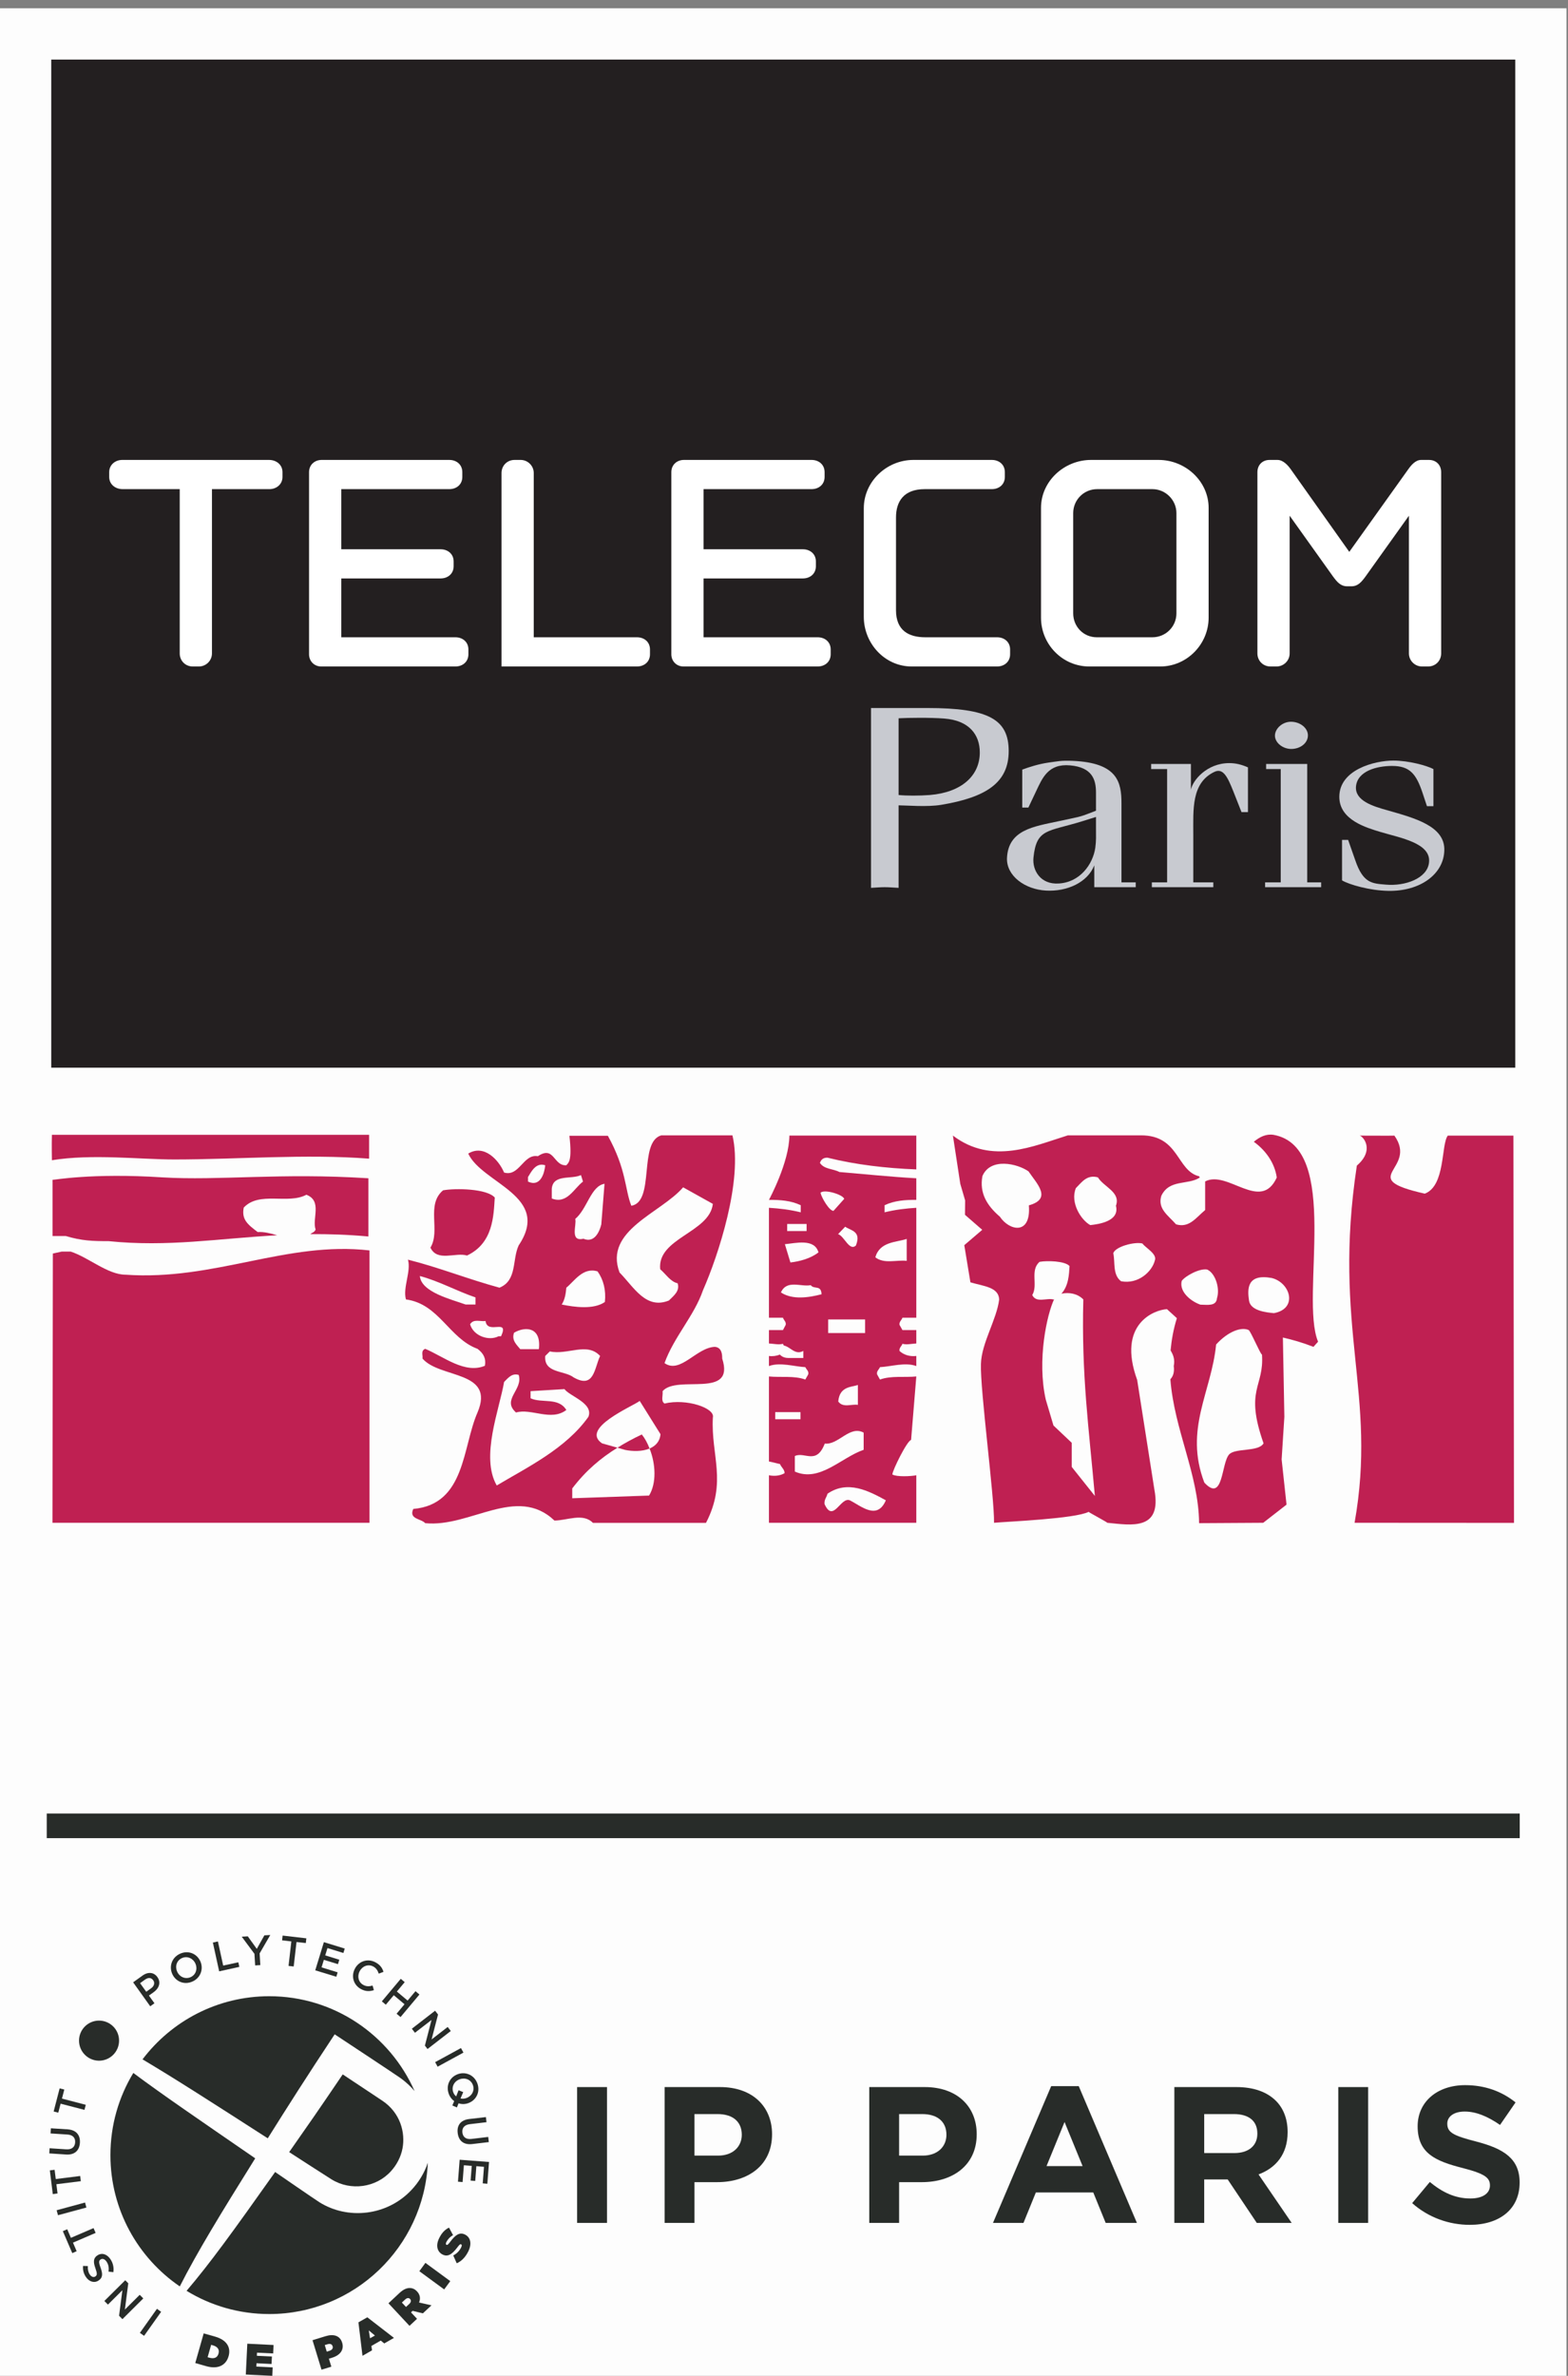<?xml version="1.0" encoding="UTF-8" standalone="no"?>
<svg
   width="175pt"
   height="265pt"
   viewBox="0 0 175 265"
   version="1.2"
   id="svg140"
   sodipodi:docname="logo-Telecom.svg"
   inkscape:version="1.1.1 (1:1.1+202109281949+c3084ef5ed)"
   xmlns:inkscape="http://www.inkscape.org/namespaces/inkscape"
   xmlns:sodipodi="http://sodipodi.sourceforge.net/DTD/sodipodi-0.dtd"
   xmlns="http://www.w3.org/2000/svg"
   xmlns:svg="http://www.w3.org/2000/svg">
  <rect x="0" y="0" width="175" height="265" fill="#808080" stroke="none"/>
  <sodipodi:namedview
     id="namedview73"
     pagecolor="#ffffff"
     bordercolor="#666666"
     borderopacity="1.0"
     inkscape:pageshadow="2"
     inkscape:pageopacity="0.0"
     inkscape:pagecheckerboard="0"
     inkscape:document-units="pt"
     showgrid="false"
     inkscape:zoom="2.3886792"
     inkscape:cx="116.80095"
     inkscape:cy="310.63191"
     inkscape:window-width="1440"
     inkscape:window-height="863"
     inkscape:window-x="1920"
     inkscape:window-y="0"
     inkscape:window-maximized="1"
     inkscape:current-layer="surface2421" />
  <defs
     id="defs5">
    <clipPath
       id="clip1">
      <path
         d="M 0 0.926 L 174.832 0.926 L 174.832 178 L 0 178 Z M 0 0.926 "
         id="path2" />
    </clipPath>
  </defs>
  <g
     id="surface2421">
    <g
       clip-path="url(#clip1)"
       clip-rule="nonzero"
       id="g9"
       transform="matrix(1,0,0,1.503,0,-0.466)">
      <path
         style="fill:#fdfdfd;fill-opacity:1;fill-rule:nonzero;stroke:none"
         d="M 0,0.926 V 177.707 H 174.832 V 0.926 H 0"
         id="path7" />
    </g>
    <path
       style=" stroke:none;fill-rule:nonzero;fill:rgb(15.791%,17.575%,16.376%);fill-opacity:1;"
       d="M 28.484 240.742 C 21.828 236.16 18.242 233.719 14.879 231.219 C 13.258 233.891 12.324 237.027 12.324 240.387 C 12.324 246.469 15.395 251.84 20.066 255.027 C 22.012 251.191 24.629 246.918 28.484 240.742 "
       id="path11" />
    <path
       style=" stroke:none;fill-rule:nonzero;fill:rgb(15.791%,17.575%,16.376%);fill-opacity:1;"
       d="M 45.914 244.277 C 43.176 247.188 38.785 247.613 35.641 245.633 C 35.035 245.25 30.707 242.266 30.707 242.266 C 25.922 249.02 23.465 252.414 20.824 255.52 C 23.512 257.164 26.668 258.109 30.051 258.109 C 39.551 258.109 47.305 250.629 47.75 241.234 C 47.367 242.367 46.734 243.414 45.914 244.277 "
       id="path13" />
    <path
       style=" stroke:none;fill-rule:nonzero;fill:rgb(15.791%,17.575%,16.376%);fill-opacity:1;"
       d="M 42.641 234.293 C 42.051 233.906 38.25 231.379 38.25 231.379 C 35.141 235.965 34.652 236.641 32.273 240.047 C 32.273 240.047 36.406 242.723 37.004 243.09 C 39.145 244.41 41.984 244.016 43.648 242.16 C 44.293 241.449 44.746 240.562 44.922 239.633 C 45.254 237.906 44.703 235.652 42.641 234.293 "
       id="path15" />
    <path
       style=" stroke:none;fill-rule:nonzero;fill:rgb(15.791%,17.575%,16.376%);fill-opacity:1;"
       d="M 29.883 238.508 C 32.129 234.926 34.16 231.734 37.352 226.91 C 37.352 226.91 44.051 231.328 44.648 231.754 C 45.352 232.254 45.863 232.758 46.27 233.242 C 43.523 227.012 37.297 222.66 30.051 222.66 C 24.273 222.66 19.145 225.426 15.906 229.703 C 19.477 231.816 23.738 234.559 29.883 238.508 "
       id="path17" />
    <path
       style=" stroke:none;fill-rule:nonzero;fill:rgb(15.791%,17.575%,16.376%);fill-opacity:1;"
       d="M 13.289 227.621 C 13.297 226.387 12.297 225.383 11.062 225.379 C 9.828 225.375 8.824 226.371 8.82 227.605 C 8.816 228.84 9.812 229.844 11.047 229.852 C 12.281 229.855 13.285 228.855 13.289 227.621 "
       id="path19" />
    <path
       style=" stroke:none;fill-rule:nonzero;fill:rgb(15.791%,17.575%,16.376%);fill-opacity:1;"
       d="M 16.867 221.773 C 17.219 221.52 17.301 221.16 17.102 220.883 L 17.094 220.875 C 16.871 220.562 16.531 220.559 16.18 220.812 L 15.633 221.203 L 16.32 222.16 Z M 14.859 221.109 L 15.91 220.355 C 16.531 219.91 17.18 219.984 17.566 220.523 L 17.57 220.531 C 17.996 221.133 17.742 221.785 17.152 222.207 L 16.621 222.586 L 17.238 223.445 L 16.766 223.781 L 14.859 221.109 "
       id="path21" />
    <path
       style=" stroke:none;fill-rule:nonzero;fill:rgb(15.791%,17.575%,16.376%);fill-opacity:1;"
       d="M 21.812 219.027 L 21.809 219.02 C 21.551 218.438 20.91 218.141 20.316 218.402 C 19.719 218.664 19.512 219.324 19.77 219.91 L 19.773 219.918 C 20.031 220.5 20.672 220.797 21.27 220.535 C 21.863 220.273 22.07 219.609 21.812 219.027 Z M 19.223 220.172 L 19.219 220.16 C 18.848 219.316 19.188 218.32 20.109 217.914 C 21.031 217.504 21.984 217.922 22.359 218.766 L 22.363 218.773 C 22.734 219.621 22.395 220.617 21.473 221.023 C 20.551 221.434 19.598 221.016 19.223 220.172 "
       id="path23" />
    <path
       style=" stroke:none;fill-rule:nonzero;fill:rgb(15.791%,17.575%,16.376%);fill-opacity:1;"
       d="M 23.758 216.672 L 24.32 216.551 L 24.91 219.242 L 26.598 218.875 L 26.711 219.387 L 24.461 219.883 L 23.758 216.672 "
       id="path25" />
    <path
       style=" stroke:none;fill-rule:nonzero;fill:rgb(15.791%,17.575%,16.376%);fill-opacity:1;"
       d="M 28.398 217.93 L 26.98 216.02 L 27.656 215.98 L 28.66 217.379 L 29.504 215.871 L 30.164 215.832 L 28.977 217.883 L 29.055 219.188 L 28.477 219.223 L 28.398 217.93 "
       id="path27" />
    <path
       style=" stroke:none;fill-rule:nonzero;fill:rgb(15.791%,17.575%,16.376%);fill-opacity:1;"
       d="M 32.516 216.547 L 31.484 216.426 L 31.543 215.895 L 34.191 216.203 L 34.129 216.73 L 33.094 216.613 L 32.777 219.344 L 32.203 219.277 L 32.516 216.547 "
       id="path29" />
    <path
       style=" stroke:none;fill-rule:nonzero;fill:rgb(15.791%,17.575%,16.376%);fill-opacity:1;"
       d="M 36.148 216.629 L 38.477 217.344 L 38.324 217.836 L 36.547 217.289 L 36.297 218.105 L 37.871 218.59 L 37.719 219.082 L 36.145 218.602 L 35.887 219.441 L 37.684 219.996 L 37.535 220.488 L 35.184 219.77 L 36.148 216.629 "
       id="path31" />
    <path
       style=" stroke:none;fill-rule:nonzero;fill:rgb(15.791%,17.575%,16.376%);fill-opacity:1;"
       d="M 39.613 219.582 L 39.617 219.57 C 40.059 218.75 41.035 218.406 41.914 218.883 C 42.445 219.168 42.668 219.527 42.801 219.941 L 42.273 220.141 C 42.156 219.801 41.988 219.523 41.656 219.344 C 41.102 219.047 40.457 219.285 40.152 219.852 L 40.148 219.859 C 39.844 220.422 39.996 221.102 40.547 221.398 C 40.902 221.594 41.207 221.57 41.582 221.473 L 41.73 221.98 C 41.258 222.129 40.82 222.148 40.281 221.859 C 39.438 221.402 39.164 220.41 39.613 219.582 "
       id="path33" />
    <path
       style=" stroke:none;fill-rule:nonzero;fill:rgb(15.791%,17.575%,16.376%);fill-opacity:1;"
       d="M 44.727 220.719 L 45.168 221.09 L 44.293 222.137 L 45.492 223.145 L 46.371 222.098 L 46.812 222.469 L 44.703 224.984 L 44.262 224.613 L 45.148 223.555 L 43.949 222.547 L 43.059 223.605 L 42.617 223.234 L 44.727 220.719 "
       id="path35" />
    <path
       style=" stroke:none;fill-rule:nonzero;fill:rgb(15.791%,17.575%,16.376%);fill-opacity:1;"
       d="M 48.559 224.277 L 48.887 224.699 L 48.168 227.48 L 49.965 226.09 L 50.312 226.539 L 47.715 228.547 L 47.422 228.168 L 48.16 225.309 L 46.312 226.734 L 45.965 226.285 L 48.559 224.277 "
       id="path37" />
    <path
       style=" stroke:none;fill-rule:nonzero;fill:rgb(15.791%,17.575%,16.376%);fill-opacity:1;"
       d="M 51.449 228.441 L 51.723 228.949 L 48.84 230.52 L 48.566 230.012 L 51.449 228.441 "
       id="path39" />
    <path
       style=" stroke:none;fill-rule:nonzero;fill:rgb(15.791%,17.575%,16.376%);fill-opacity:1;"
       d="M 50.91 233.832 L 51.18 233.145 L 51.699 233.359 L 51.398 234.062 C 51.598 234.113 51.816 234.098 52.031 234.023 L 52.043 234.02 C 52.645 233.812 52.996 233.203 52.785 232.586 C 52.574 231.969 51.93 231.707 51.328 231.914 L 51.32 231.918 C 50.715 232.125 50.367 232.734 50.578 233.352 C 50.648 233.559 50.77 233.719 50.91 233.832 Z M 50.691 234.359 C 50.414 234.16 50.199 233.879 50.074 233.516 C 49.746 232.562 50.238 231.648 51.113 231.348 L 51.121 231.344 C 51.996 231.043 52.961 231.469 53.289 232.422 C 53.617 233.375 53.121 234.289 52.246 234.59 L 52.238 234.594 C 51.887 234.715 51.516 234.715 51.176 234.605 L 50.996 235.062 L 50.484 234.848 L 50.691 234.359 "
       id="path41" />
    <path
       style=" stroke:none;fill-rule:nonzero;fill:rgb(15.791%,17.575%,16.376%);fill-opacity:1;"
       d="M 52.352 236.359 L 54.23 236.141 L 54.297 236.711 L 52.441 236.93 C 51.836 237 51.547 237.352 51.605 237.863 C 51.668 238.371 52.012 238.648 52.613 238.578 L 54.488 238.355 L 54.555 238.93 L 52.707 239.148 C 51.734 239.262 51.18 238.77 51.082 237.914 C 50.98 237.066 51.406 236.473 52.352 236.359 "
       id="path43" />
    <path
       style=" stroke:none;fill-rule:nonzero;fill:rgb(15.791%,17.575%,16.376%);fill-opacity:1;"
       d="M 54.578 241.148 L 54.391 243.578 L 53.875 243.535 L 54.016 241.688 L 53.164 241.617 L 53.039 243.262 L 52.523 243.223 L 52.652 241.582 L 51.773 241.512 L 51.629 243.387 L 51.113 243.348 L 51.301 240.898 L 54.578 241.148 "
       id="path45" />
    <path
       style=" stroke:none;fill-rule:nonzero;fill:rgb(15.791%,17.575%,16.376%);fill-opacity:1;"
       d="M 16.082 260.539 L 15.613 260.207 L 17.516 257.527 L 17.984 257.859 L 16.082 260.539 "
       id="path47" />
    <path
       style=" stroke:none;fill-rule:nonzero;fill:rgb(15.791%,17.575%,16.376%);fill-opacity:1;"
       d="M 13.664 258.68 L 13.289 258.301 L 13.66 255.453 L 12.047 257.055 L 11.648 256.652 L 13.977 254.34 L 14.316 254.68 L 13.938 257.609 L 15.594 255.965 L 15.992 256.367 L 13.664 258.68 "
       id="path49" />
    <path
       style=" stroke:none;fill-rule:nonzero;fill:rgb(15.791%,17.575%,16.376%);fill-opacity:1;"
       d="M 12.652 253.438 L 12.113 253.379 C 12.168 252.965 12.125 252.617 11.902 252.277 C 11.703 251.98 11.445 251.883 11.234 252.02 L 11.227 252.023 C 11.031 252.152 11 252.332 11.219 252.918 C 11.461 253.594 11.504 254.035 11 254.371 L 10.992 254.375 C 10.523 254.684 9.938 254.508 9.582 253.965 C 9.316 253.562 9.23 253.164 9.27 252.742 L 9.805 252.758 C 9.781 253.129 9.848 253.438 10.012 253.688 C 10.199 253.973 10.453 254.039 10.633 253.922 L 10.641 253.914 C 10.852 253.777 10.863 253.59 10.641 252.98 C 10.402 252.309 10.41 251.871 10.863 251.57 L 10.871 251.566 C 11.387 251.23 11.957 251.434 12.336 252.008 C 12.613 252.426 12.727 252.918 12.652 253.438 "
       id="path51" />
    <path
       style=" stroke:none;fill-rule:nonzero;fill:rgb(15.791%,17.575%,16.376%);fill-opacity:1;"
       d="M 8.145 250.145 L 8.555 251.102 L 8.066 251.312 L 7.012 248.863 L 7.504 248.652 L 7.914 249.609 L 10.441 248.523 L 10.672 249.059 L 8.145 250.145 "
       id="path53" />
    <path
       style=" stroke:none;fill-rule:nonzero;fill:rgb(15.791%,17.575%,16.376%);fill-opacity:1;"
       d="M 6.473 247.086 L 6.32 246.531 L 9.492 245.672 L 9.641 246.23 L 6.473 247.086 "
       id="path55" />
    <path
       style=" stroke:none;fill-rule:nonzero;fill:rgb(15.791%,17.575%,16.376%);fill-opacity:1;"
       d="M 6.293 243.629 L 6.422 244.66 L 5.891 244.73 L 5.562 242.086 L 6.094 242.02 L 6.223 243.051 L 8.949 242.711 L 9.02 243.289 L 6.293 243.629 "
       id="path57" />
    <path
       style=" stroke:none;fill-rule:nonzero;fill:rgb(15.791%,17.575%,16.376%);fill-opacity:1;"
       d="M 7.387 240.316 L 5.5 240.191 L 5.535 239.617 L 7.398 239.738 C 8.008 239.777 8.355 239.484 8.387 238.969 C 8.422 238.461 8.133 238.125 7.527 238.086 L 5.641 237.965 L 5.68 237.391 L 7.539 237.508 C 8.516 237.57 8.973 238.156 8.918 239.012 C 8.863 239.863 8.336 240.375 7.387 240.316 "
       id="path59" />
    <path
       style=" stroke:none;fill-rule:nonzero;fill:rgb(15.791%,17.575%,16.376%);fill-opacity:1;"
       d="M 6.766 234.645 L 6.504 235.648 L 5.988 235.516 L 6.656 232.938 L 7.176 233.07 L 6.914 234.078 L 9.574 234.77 L 9.426 235.336 L 6.766 234.645 "
       id="path61" />
    <path
       style=" stroke:none;fill-rule:nonzero;fill:rgb(15.791%,17.575%,16.376%);fill-opacity:1;"
       d="M 23.359 262.977 C 23.863 263.121 24.25 263.008 24.387 262.527 L 24.387 262.52 C 24.523 262.043 24.258 261.742 23.75 261.598 L 23.566 261.543 L 23.172 262.926 Z M 22.734 260.266 L 24 260.625 C 25.316 261 25.789 261.832 25.512 262.812 L 25.508 262.82 C 25.23 263.801 24.359 264.305 23.023 263.926 L 21.793 263.574 L 22.734 260.266 "
       id="path63" />
    <path
       style=" stroke:none;fill-rule:nonzero;fill:rgb(15.791%,17.575%,16.376%);fill-opacity:1;"
       d="M 27.602 261.418 L 30.531 261.562 L 30.488 262.504 L 28.684 262.418 L 28.668 262.766 L 30.348 262.848 L 30.305 263.68 L 28.629 263.598 L 28.609 263.969 L 30.434 264.059 L 30.391 265 L 27.434 264.855 L 27.602 261.418 "
       id="path65" />
    <path
       style=" stroke:none;fill-rule:nonzero;fill:rgb(15.791%,17.575%,16.376%);fill-opacity:1;"
       d="M 36.766 262.211 C 37.047 262.125 37.195 261.941 37.125 261.707 L 37.121 261.699 C 37.047 261.457 36.836 261.391 36.547 261.48 L 36.246 261.57 L 36.469 262.305 Z M 34.879 261.027 L 36.355 260.574 C 37.23 260.309 37.945 260.516 38.184 261.297 L 38.188 261.305 C 38.43 262.102 37.953 262.707 37.066 262.98 L 36.707 263.09 L 36.98 263.98 L 35.883 264.316 L 34.879 261.027 "
       id="path67" />
    <path
       style=" stroke:none;fill-rule:nonzero;fill:rgb(15.791%,17.575%,16.376%);fill-opacity:1;"
       d="M 41.844 260.504 L 41.16 259.934 L 41.297 260.812 Z M 40.004 259.035 L 40.996 258.473 L 43.969 260.77 L 42.883 261.387 L 42.496 261.07 L 41.449 261.668 L 41.523 262.156 L 40.457 262.766 L 40.004 259.035 "
       id="path69" />
    <path
       style=" stroke:none;fill-rule:nonzero;fill:rgb(15.791%,17.575%,16.376%);fill-opacity:1;"
       d="M 45.676 256.984 C 45.875 256.793 45.914 256.594 45.77 256.438 L 45.766 256.43 C 45.613 256.27 45.414 256.309 45.219 256.488 L 44.852 256.828 L 45.312 257.32 Z M 43.355 256.91 L 44.582 255.762 C 45.027 255.348 45.418 255.191 45.758 255.207 C 46.047 255.215 46.301 255.328 46.543 255.586 L 46.551 255.594 C 46.895 255.961 46.941 256.395 46.773 256.824 L 48.156 257.137 L 47.195 258.031 L 46.051 257.754 L 46.043 257.762 L 45.871 257.922 L 46.543 258.641 L 45.703 259.426 L 43.355 256.91 "
       id="path71" />
    <path
       style=" stroke:none;fill-rule:nonzero;fill:rgb(15.791%,17.575%,16.376%);fill-opacity:1;"
       d="M 46.801 253.332 L 47.48 252.402 L 50.254 254.438 L 49.574 255.363 L 46.801 253.332 "
       id="path73" />
    <path
       style=" stroke:none;fill-rule:nonzero;fill:rgb(15.791%,17.575%,16.376%);fill-opacity:1;"
       d="M 50.973 252.445 L 50.586 251.574 C 51.004 251.363 51.297 251.031 51.473 250.668 C 51.562 250.48 51.555 250.379 51.469 250.34 L 51.461 250.336 C 51.371 250.289 51.277 250.363 51.051 250.664 C 50.57 251.289 50.074 251.801 49.422 251.484 L 49.41 251.48 C 48.824 251.191 48.594 250.512 49.008 249.66 C 49.297 249.062 49.656 248.688 50.113 248.469 L 50.566 249.312 C 50.211 249.5 49.949 249.805 49.809 250.094 C 49.734 250.246 49.75 250.344 49.828 250.383 L 49.836 250.387 C 49.918 250.426 50.012 250.367 50.234 250.07 C 50.766 249.352 51.254 248.934 51.875 249.234 L 51.887 249.238 C 52.535 249.555 52.672 250.285 52.27 251.113 C 51.961 251.742 51.512 252.223 50.973 252.445 "
       id="path75" />
    <path
       style=" stroke:none;fill-rule:nonzero;fill:rgb(15.791%,17.575%,16.376%);fill-opacity:1;"
       d="M 64.41 232.793 L 67.746 232.793 L 67.746 247.945 L 64.41 247.945 L 64.41 232.793 "
       id="path77" />
    <path
       style=" stroke:none;fill-rule:nonzero;fill:rgb(15.791%,17.575%,16.376%);fill-opacity:1;"
       d="M 80.148 240.438 L 77.508 240.438 L 77.508 235.805 L 80.086 235.805 C 81.754 235.805 82.789 236.625 82.789 238.117 C 82.789 239.418 81.816 240.438 80.148 240.438 Z M 80.367 232.793 L 74.176 232.793 L 74.176 247.945 L 77.508 247.945 L 77.508 243.398 L 80.043 243.398 C 83.441 243.398 86.168 241.562 86.168 238.055 C 86.168 234.961 83.98 232.793 80.367 232.793 "
       id="path79" />
    <path
       style=" stroke:none;fill-rule:nonzero;fill:rgb(15.791%,17.575%,16.376%);fill-opacity:1;"
       d="M 102.988 240.438 L 100.348 240.438 L 100.348 235.805 L 102.926 235.805 C 104.59 235.805 105.629 236.625 105.629 238.117 C 105.629 239.418 104.656 240.438 102.988 240.438 Z M 103.207 232.793 L 97.016 232.793 L 97.016 247.945 L 100.348 247.945 L 100.348 243.398 L 102.883 243.398 C 106.281 243.398 109.008 241.562 109.008 238.055 C 109.008 234.961 106.82 232.793 103.207 232.793 "
       id="path81" />
    <path
       style=" stroke:none;fill-rule:nonzero;fill:rgb(15.791%,17.575%,16.376%);fill-opacity:1;"
       d="M 120.824 241.605 L 118.812 236.691 L 116.801 241.605 Z M 117.32 232.688 L 120.395 232.688 L 126.887 247.945 L 123.402 247.945 L 122.016 244.547 L 115.609 244.547 L 114.227 247.945 L 110.824 247.945 L 117.32 232.688 "
       id="path83" />
    <path
       style=" stroke:none;fill-rule:nonzero;fill:rgb(15.791%,17.575%,16.376%);fill-opacity:1;"
       d="M 137.777 240.152 C 139.398 240.152 140.328 239.289 140.328 238.012 L 140.328 237.969 C 140.328 236.539 139.336 235.805 137.711 235.805 L 134.398 235.805 L 134.398 240.152 Z M 131.066 232.793 L 137.992 232.793 C 139.918 232.793 141.41 233.336 142.406 234.332 C 143.25 235.176 143.707 236.367 143.707 237.793 L 143.707 237.84 C 143.707 240.285 142.387 241.82 140.461 242.535 L 144.16 247.945 L 140.266 247.945 L 137.02 243.098 L 134.398 243.098 L 134.398 247.945 L 131.066 247.945 L 131.066 232.793 "
       id="path85" />
    <path
       style=" stroke:none;fill-rule:nonzero;fill:rgb(15.791%,17.575%,16.376%);fill-opacity:1;"
       d="M 149.363 232.793 L 152.695 232.793 L 152.695 247.945 L 149.363 247.945 L 149.363 232.793 "
       id="path87" />
    <path
       style=" stroke:none;fill-rule:nonzero;fill:rgb(15.791%,17.575%,16.376%);fill-opacity:1;"
       d="M 164.797 238.879 C 162.18 238.207 161.527 237.859 161.527 236.863 C 161.527 236.129 162.199 235.523 163.477 235.523 C 164.754 235.523 166.074 236.086 167.414 237.016 L 169.148 234.504 C 167.613 233.27 165.727 232.578 163.52 232.578 C 160.426 232.578 158.219 234.418 158.219 237.168 C 158.219 240.176 160.188 241.043 163.238 241.82 C 165.77 242.469 166.289 242.926 166.289 243.77 C 166.289 244.656 165.469 245.219 164.105 245.219 C 162.371 245.219 160.945 244.504 159.578 243.379 L 157.609 245.738 C 159.43 247.359 161.746 248.16 164.039 248.16 C 167.309 248.16 169.602 246.453 169.602 243.441 C 169.602 240.805 167.871 239.68 164.797 238.879 "
       id="path89" />
    <path
       style=" stroke:none;fill-rule:nonzero;fill:rgb(15.791%,17.575%,16.376%);fill-opacity:1;"
       d="M 169.113 204.527 L 5.719 204.527 L 5.719 202.781 L 169.113 202.781 L 169.113 204.527 "
       id="path91" />
    <path
       style="fill:none;stroke-width:10;stroke-linecap:butt;stroke-linejoin:miter;stroke:rgb(15.791%,17.575%,16.376%);stroke-opacity:1;stroke-miterlimit:4;"
       d="M 1691.133 604.727 L 57.188 604.727 L 57.188 622.188 L 1691.133 622.188 Z M 1691.133 604.727 "
       transform="matrix(0.1,0,0,-0.1,0,265)"
       id="path93" />
    <path
       style=" stroke:none;fill-rule:nonzero;fill:rgb(13.73%,12.16%,12.549%);fill-opacity:1;"
       d="M 169.113 119.09 L 5.719 119.09 L 5.719 6.645 L 169.113 6.645 L 169.113 119.09 "
       id="path95" />
    <path
       style=" stroke:none;fill-rule:nonzero;fill:rgb(74.902%,12.843%,32.126%);fill-opacity:1;"
       d="M 168.973 169.863 L 168.906 126.668 L 161.582 126.668 C 160.82 127.684 161.336 132.266 159.016 133.141 C 151.164 131.379 158.32 130.488 155.625 126.668 C 155.285 126.688 152.086 126.664 151.746 126.668 C 152.113 126.719 153.48 128.254 151.434 130.012 C 148.684 148.117 153.738 155.496 151.18 169.852 L 168.973 169.863 "
       id="path97" />
    <path
       style=" stroke:none;fill-rule:nonzero;fill:rgb(74.902%,12.843%,32.126%);fill-opacity:1;"
       d="M 52.121 140.043 C 55.062 138.66 55.086 135.59 55.219 133.574 C 54.332 132.574 50.844 132.516 49.449 132.77 C 47.516 134.387 49.195 137.277 48.039 139.16 C 48.801 140.785 50.844 139.648 52.121 140.043 "
       id="path99" />
    <path
       style=" stroke:none;fill-rule:nonzero;fill:rgb(74.902%,12.843%,32.126%);fill-opacity:1;"
       d="M 68.914 161.477 L 69.785 161.727 C 70.582 161.887 71.66 161.922 72.496 161.57 C 72.277 160.992 71.984 160.441 71.629 160 C 70.676 160.453 69.766 160.938 68.914 161.477 "
       id="path101" />
    <path
       style=" stroke:none;fill-rule:nonzero;fill:rgb(74.902%,12.843%,32.126%);fill-opacity:1;"
       d="M 69.145 141.934 C 67.371 137.227 73.777 135.309 76.242 132.434 L 79.559 134.281 C 79.199 137.496 73.324 138.09 73.684 141.574 C 74.297 142.094 74.832 142.969 75.629 143.137 C 75.906 144.004 75.184 144.531 74.656 145.059 C 72.082 146.098 70.754 143.574 69.145 141.934 Z M 72.496 161.57 C 73.195 163.309 73.277 165.457 72.441 166.816 L 63.867 167.117 L 63.867 166.02 C 65.375 164.039 67.039 162.637 68.914 161.477 L 67.191 160.992 C 64.742 159.316 70.504 156.914 71.398 156.262 L 73.715 159.969 C 73.645 160.805 73.148 161.293 72.496 161.57 Z M 55.441 165.691 C 53.598 162.504 55.746 157.191 56.258 154.148 C 56.691 153.715 57.141 153.125 57.891 153.359 C 58.402 155.023 55.957 156.109 57.594 157.551 C 59.285 157.051 61.508 158.57 63.207 157.27 C 62.32 155.82 60.473 156.551 59.215 155.965 L 59.215 155.172 L 62.996 154.941 C 63.586 155.746 66.262 156.504 65.672 158.031 C 63.152 161.586 58.848 163.66 55.441 165.691 Z M 52.465 147.711 C 52.855 147.059 53.629 147.445 54.188 147.34 C 54.391 148.938 56.879 146.965 55.922 149.047 L 55.641 149.047 C 54.586 149.598 52.855 149.047 52.465 147.711 Z M 57.371 148.652 C 58.652 147.906 60.434 148.023 60.141 150.488 L 58.066 150.488 C 57.668 149.992 57.066 149.5 57.371 148.652 Z M 58.926 131.293 C 59.285 130.711 59.812 129.617 60.852 129.977 C 60.766 130.844 60.324 132.453 58.926 131.793 Z M 61.363 150.738 C 63.359 151.176 65.516 149.656 66.977 151.246 C 66.32 152.633 66.32 154.941 64.023 153.637 C 62.996 152.836 60.691 153.199 60.852 151.246 Z M 61.582 132.594 C 61.734 130.934 63.73 131.586 64.84 131.07 L 65.066 131.793 C 64.023 132.594 63.281 134.34 61.582 133.68 Z M 67.508 145.227 C 66.242 146.098 64.109 145.797 62.691 145.508 C 63.059 144.938 63.145 144.273 63.207 143.629 C 64.109 142.898 65.066 141.309 66.695 141.812 C 67.355 142.746 67.652 143.918 67.508 145.227 Z M 67.469 132.039 L 67.109 136.574 C 66.93 137.289 66.387 138.703 65.113 138.168 C 63.566 138.531 64.379 136.652 64.203 135.961 C 65.562 134.801 65.934 132.301 67.469 132.039 Z M 53.07 145.508 L 51.965 145.508 C 50.41 144.938 47 144.137 46.859 142.328 C 49.012 142.898 50.926 143.984 53.07 144.715 Z M 79.785 150.227 C 77.719 150.301 75.938 153.285 74.164 152.043 C 75.203 149.137 77.488 146.754 78.457 143.918 C 80.156 140.062 82.934 131.648 81.746 126.637 L 73.805 126.637 C 71.219 127.367 73.137 134.051 70.461 134.492 C 69.727 132.664 69.941 130.488 67.844 126.688 L 63.551 126.688 C 63.879 129.551 63.438 129.688 63.207 129.977 C 61.734 130.055 61.879 127.734 60.027 128.965 C 58.402 128.672 57.965 131.293 56.258 130.785 C 55.676 129.398 54.039 127.594 52.258 128.672 C 53.812 132.023 61.582 133.398 57.891 138.906 C 57.141 140.504 57.738 142.82 55.746 143.629 C 52.258 142.684 49.012 141.375 45.531 140.504 C 45.902 141.812 44.938 143.629 45.305 144.938 C 49.012 145.438 50.121 149.289 53.293 150.449 C 53.969 150.957 54.262 151.531 54.121 152.336 C 51.891 153.285 49.523 151.32 47.457 150.449 C 46.934 150.66 47.219 151.176 47.152 151.531 C 49.074 153.789 55.293 152.836 53.293 157.551 C 51.594 161.406 51.965 167.789 46.125 168.309 C 45.598 169.465 47 169.379 47.457 169.895 C 52.477 170.402 57.668 165.605 61.879 169.602 C 63.281 169.602 65.066 168.719 66.176 169.863 L 78.793 169.863 C 81.172 165.27 79.336 162.332 79.559 158.117 C 79.84 157.051 76.605 155.965 74.164 156.551 C 73.727 156.254 74.012 155.672 73.949 155.172 C 75.57 153.285 82.082 156.109 80.602 151.531 C 80.602 151.176 80.602 150.301 79.785 150.227 "
       id="path103" />
    <path
       style=" stroke:none;fill-rule:nonzero;fill:rgb(74.902%,12.843%,32.126%);fill-opacity:1;"
       d="M 18.125 131.324 C 10.215 130.816 5.973 131.629 5.863 131.598 L 5.863 137.867 L 7.344 137.867 C 9.125 138.402 10.336 138.438 12.125 138.438 C 18.762 139.113 24.348 138.141 30.934 137.781 C 30.191 137.562 29.441 137.379 28.762 137.426 C 27.645 136.578 26.938 136.031 27.203 134.695 C 28.949 132.832 32.145 134.371 34.195 133.262 C 36.004 133.957 34.797 135.93 35.227 137.152 C 35.047 137.496 34.848 137.469 34.637 137.656 C 36.652 137.641 38.801 137.707 41.117 137.918 L 41.117 131.426 C 31.324 130.797 24.418 131.707 18.125 131.324 "
       id="path105" />
    <path
       style=" stroke:none;fill-rule:nonzero;fill:rgb(74.902%,12.843%,32.126%);fill-opacity:1;"
       d="M 91.691 144.363 C 90.27 144.73 88.453 145.016 87.156 144.16 C 87.812 142.695 89.387 143.566 90.484 143.348 C 90.863 143.859 91.648 143.277 91.691 144.363 Z M 96.391 159.797 L 96.391 161.711 C 93.848 162.59 91.488 165.359 88.711 164.141 L 88.711 162.406 C 89.824 161.887 91.113 163.449 92.051 161.016 C 93.574 161.199 94.82 158.949 96.391 159.797 Z M 94.223 133.719 L 93.023 135.062 C 92.555 135.062 91.711 133.629 91.574 133.047 C 91.949 132.613 94.031 133.211 94.223 133.719 Z M 94.328 136.828 C 94.918 137.262 96.172 137.297 95.523 138.93 C 94.781 139.59 94.227 137.867 93.535 137.656 Z M 95.746 154.48 L 95.746 156.699 C 95.035 156.582 94.09 157.066 93.555 156.328 C 93.699 154.613 95.035 154.734 95.746 154.48 Z M 96.551 148.688 L 92.43 148.688 L 92.43 147.172 L 96.551 147.172 Z M 98.867 167.344 C 97.891 169.621 96.09 167.965 94.844 167.344 C 93.816 166.926 92.992 169.938 92.023 167.758 C 91.977 167.234 92.258 167.027 92.352 166.613 C 94.613 165.055 96.969 166.309 98.867 167.344 Z M 86.52 158.301 L 86.52 157.508 L 89.34 157.508 L 89.34 158.301 Z M 91.348 139.691 C 90.461 140.383 89.23 140.703 88.215 140.816 L 87.598 138.777 C 88.77 138.676 90.902 138.098 91.348 139.691 Z M 87.855 136.523 L 90.023 136.523 L 90.023 137.312 L 87.855 137.312 Z M 101.195 138.191 L 101.195 140.637 C 100.059 140.504 98.684 141.012 97.695 140.242 C 98.188 138.469 100.059 138.578 101.195 138.191 Z M 92.352 129.129 C 95.535 129.922 98.883 130.301 102.266 130.438 L 102.266 126.664 L 88.102 126.664 C 88.086 129.652 85.82 133.836 85.82 133.836 C 87.062 133.824 88.27 133.91 89.367 134.43 L 89.367 135.223 C 88.211 134.938 87.023 134.789 85.82 134.719 L 85.82 146.977 L 87.383 146.977 C 87.473 147.266 87.754 147.418 87.691 147.773 L 87.383 148.359 L 85.82 148.359 L 85.82 149.852 C 86.344 149.879 86.906 150.023 87.383 149.887 C 87.41 149.953 87.434 150.023 87.484 150.082 C 88.219 150.219 88.738 151.195 89.656 150.684 L 89.656 151.473 L 88.008 151.473 C 87.691 151.473 87.293 151.383 87.043 151.09 C 86.656 151.242 86.238 151.305 85.82 151.246 L 85.82 152.371 C 87.062 151.91 88.688 152.438 89.879 152.492 C 90.02 152.789 90.293 152.938 90.203 153.301 L 89.879 153.875 C 88.641 153.422 87.109 153.66 85.82 153.531 L 85.82 163.016 C 86.266 163.098 86.711 163.227 87.062 163.309 C 87.191 163.668 87.566 163.887 87.566 164.316 C 87.086 164.605 86.453 164.676 85.82 164.551 L 85.82 169.852 L 102.266 169.852 L 102.266 164.551 C 101.637 164.676 100.074 164.746 99.594 164.465 C 99.594 164.023 101.234 160.699 101.684 160.613 L 102.266 153.531 C 100.973 153.66 99.457 153.422 98.211 153.875 L 97.891 153.301 C 97.809 152.938 98.082 152.789 98.211 152.492 C 99.418 152.438 101.039 151.91 102.266 152.371 L 102.266 151.246 C 101.59 151.328 100.875 151.148 100.391 150.684 C 100.344 150.312 100.621 150.172 100.719 149.887 C 101.191 150.023 101.746 149.879 102.266 149.852 L 102.266 148.359 L 100.719 148.359 L 100.391 147.773 C 100.344 147.418 100.621 147.266 100.719 146.977 L 102.266 146.977 L 102.266 134.719 C 101.074 134.789 99.871 134.938 98.727 135.223 L 98.727 134.43 C 99.824 133.91 101.039 133.824 102.266 133.836 L 102.266 131.426 C 99.344 131.262 96.438 130.957 93.684 130.727 C 92.992 130.355 91.977 130.438 91.508 129.707 C 91.691 129.203 92.023 129.129 92.352 129.129 "
       id="path107" />
    <path
       style=" stroke:none;fill-rule:nonzero;fill:rgb(74.902%,12.843%,32.126%);fill-opacity:1;"
       d="M 19.441 129.328 C 26.43 129.328 34.109 128.691 41.195 129.238 L 41.195 126.578 L 5.793 126.578 C 5.758 127.684 5.793 129.414 5.793 129.414 C 10.223 128.684 15.73 129.328 19.441 129.328 "
       id="path109" />
    <path
       style=" stroke:none;fill-rule:nonzero;fill:rgb(74.902%,12.843%,32.126%);fill-opacity:1;"
       d="M 14.008 142.18 C 12.027 142.18 9.871 140.242 7.887 139.602 L 6.895 139.602 L 5.898 139.82 L 5.855 169.852 L 41.238 169.852 L 41.238 139.473 C 32.004 138.41 23.953 142.879 14.008 142.18 "
       id="path111" />
    <path
       style=" stroke:none;fill-rule:nonzero;fill:rgb(74.902%,12.843%,32.126%);fill-opacity:1;"
       d="M 142.18 146.469 C 141.371 146.395 139.551 146.219 139.398 145.059 C 139.211 143.793 139.141 142.035 141.949 142.551 C 144.035 143.086 144.867 145.977 142.18 146.469 Z M 137.172 162.238 C 136.293 163.23 136.539 167.668 134.41 165.367 C 132.137 159.391 135.211 155.273 135.727 149.965 C 137.051 148.516 138.516 147.98 139.348 148.348 C 139.551 148.391 140.664 151.055 140.848 151.094 C 141.102 154.75 138.883 154.93 141.023 160.992 C 140.445 161.98 137.844 161.477 137.172 162.238 Z M 131.887 142.871 C 132.328 142.285 133.891 141.461 134.715 141.602 C 135.598 141.965 136.191 143.641 135.824 144.805 C 135.746 145.742 134.715 145.523 133.973 145.523 C 132.93 145.16 131.586 144.105 131.887 142.871 Z M 128.887 140.598 C 128.578 141.832 127.039 143.277 125.117 142.91 C 124.152 142.18 124.477 140.793 124.25 139.781 C 124.477 139.055 126.605 138.477 127.5 138.699 C 127.867 139.203 129.176 139.871 128.887 140.598 Z M 124.547 134.492 C 124.988 136.238 122.586 136.551 121.684 136.648 C 120.68 136.113 119.406 134.16 120.074 132.523 C 120.746 131.855 121.305 130.988 122.535 131.324 C 123.191 132.406 125.098 132.957 124.547 134.492 Z M 119.613 163.621 L 119.613 160.93 L 117.574 159 L 116.715 156.109 C 115.715 151.691 116.859 146.562 117.656 144.898 C 117.621 144.93 117.613 144.938 117.578 144.949 C 116.836 144.73 115.656 145.387 115.207 144.449 C 115.879 143.355 114.922 141.68 116.027 140.746 C 116.836 140.598 118.848 140.637 119.367 141.215 C 119.312 142.113 119.277 143.398 118.461 144.301 C 119.309 144.121 120.242 144.273 120.906 144.938 C 120.691 153.391 121.508 159.105 122.195 166.859 Z M 111.594 135.711 C 110.172 134.492 109.289 133.09 109.645 131.18 C 110.539 129.086 113.547 129.781 114.789 130.656 C 115.742 132.055 117.457 133.715 114.828 134.445 C 115.094 137.82 112.641 137.289 111.594 135.711 Z M 147.105 149.656 C 145.035 144.641 149.754 127.949 142.129 126.578 C 141.297 126.457 140.594 126.809 139.934 127.355 C 141.266 128.309 142.27 129.727 142.496 131.34 C 140.715 135.258 137.023 130.469 134.504 131.777 L 134.504 134.969 C 133.461 135.836 132.723 137 131.254 136.562 C 130.355 135.543 129.172 134.824 129.613 133.379 C 130.516 131.492 132.578 132.219 133.91 131.34 C 133.879 131.293 133.852 131.246 133.828 131.203 C 131.297 130.586 131.629 126.637 127.352 126.637 L 119.184 126.637 C 115.391 127.809 110.719 129.977 106.352 126.664 L 107.176 132.051 L 107.715 133.891 L 107.699 135.5 L 109.625 137.176 L 107.621 138.887 L 108.305 143.031 C 109.816 143.48 111.441 143.555 111.516 144.938 C 111.238 147.199 109.543 149.793 109.48 152.133 C 109.379 155.023 110.988 166.969 110.941 169.852 C 112.504 169.711 119.973 169.406 121.5 168.633 C 121.508 168.688 123.582 169.789 123.582 169.852 C 126.234 170.109 129.703 170.77 128.84 166.164 L 126.918 153.926 C 124.641 147.656 128.84 146.098 130.242 146.023 L 131.348 147.031 C 130.957 148.273 130.754 149.469 130.645 150.625 C 130.922 151.094 131.152 151.59 131 152.371 C 131.094 153.109 130.898 153.543 130.621 153.844 C 131.062 159.523 133.777 164.469 133.828 169.895 L 140.984 169.852 L 143.586 167.828 L 143.039 162.785 L 143.344 158.035 L 143.18 149.188 C 144.277 149.441 145.359 149.75 146.59 150.227 L 147.105 149.656 "
       id="path113" />
    <path
       style=" stroke:none;fill-rule:nonzero;fill:rgb(78.226%,79.189%,81.633%);fill-opacity:1;"
       d="M 100.289 89.828 C 101.172 89.828 103.465 90.035 105.051 89.77 C 110.016 88.941 112.578 87.328 112.578 83.781 C 112.578 80.234 110.332 78.973 103.496 78.973 L 97.211 78.973 L 97.211 99.031 C 97.699 99.004 98.227 98.957 98.75 98.957 C 99.242 98.957 99.73 99.004 100.289 99.031 Z M 100.289 80.117 C 101.348 80.059 103.852 80.027 105.367 80.145 C 108.152 80.352 109.352 81.934 109.352 83.93 C 109.352 86.535 107.305 88.383 103.781 88.676 C 102.582 88.766 101.172 88.766 100.289 88.676 L 100.289 80.117 "
       id="path115" />
    <path
       style=" stroke:none;fill-rule:nonzero;fill:rgb(78.226%,79.189%,81.633%);fill-opacity:1;"
       d="M 122.32 90.426 L 121.75 90.648 C 120.461 91.152 120.496 91.09 118.148 91.598 C 115.383 92.195 112.535 92.543 112.387 95.703 C 112.309 97.695 114.395 99.211 116.746 99.336 C 119.059 99.465 121.371 98.453 122.129 96.523 L 122.129 98.957 L 126.754 98.957 L 126.754 98.422 L 125.164 98.422 L 125.164 89.605 C 125.164 87.266 124.746 85.086 119.742 84.867 C 118.375 84.805 118.035 84.93 117.047 85.055 C 115.91 85.215 114.852 85.562 114.09 85.844 L 114.09 90.078 L 114.773 90.078 L 115.609 88.312 C 116.328 86.793 116.973 85.148 119.438 85.371 C 121.902 85.594 122.32 86.953 122.32 88.406 Z M 122.32 92.418 C 122.32 93.238 122.355 93.746 122.242 94.566 C 121.977 96.398 120.535 98.422 118.148 98.547 C 116.141 98.672 115.191 97.094 115.344 95.641 C 115.684 92.387 116.934 92.797 120.801 91.598 L 122.32 91.121 L 122.32 92.418 "
       id="path117" />
    <path
       style=" stroke:none;fill-rule:nonzero;fill:rgb(78.226%,79.189%,81.633%);fill-opacity:1;"
       d="M 135.414 98.957 L 128.555 98.957 L 128.555 98.422 L 130.258 98.422 L 130.258 85.781 L 128.477 85.781 L 128.477 85.215 L 132.914 85.215 L 132.914 88.09 C 133.102 87.047 134.695 85.117 137.199 85.117 C 137.918 85.117 138.562 85.277 139.281 85.594 L 139.281 90.586 L 138.562 90.586 L 137.652 88.277 C 137.008 86.668 136.516 85.625 135.531 86.098 C 132.949 87.328 133.18 90.301 133.18 93.082 L 133.18 98.422 L 135.414 98.422 L 135.414 98.957 "
       id="path119" />
    <path
       style=" stroke:none;fill-rule:nonzero;fill:rgb(78.226%,79.189%,81.633%);fill-opacity:1;"
       d="M 145.973 82.023 C 145.973 82.906 145.102 83.539 144.113 83.539 C 143.164 83.539 142.293 82.844 142.293 82.055 C 142.293 81.266 143.129 80.504 144.078 80.504 C 145.102 80.504 145.973 81.199 145.973 82.023 Z M 141.195 98.957 L 141.195 98.422 L 142.938 98.422 L 142.938 85.781 L 141.309 85.781 L 141.309 85.215 L 145.895 85.215 L 145.895 98.422 L 147.449 98.422 L 147.449 98.957 L 141.195 98.957 "
       id="path121" />
    <path
       style=" stroke:none;fill-rule:nonzero;fill:rgb(78.226%,79.189%,81.633%);fill-opacity:1;"
       d="M 158.766 88.438 C 158.047 86.289 157.324 85.434 155.355 85.434 C 153.648 85.434 151.484 86.004 151.336 87.742 C 151.219 89.289 153.156 89.922 154.898 90.395 C 157.855 91.246 161.309 92.133 161.195 94.883 C 161.117 97.504 158.5 99.434 154.938 99.367 C 152.891 99.336 150.574 98.672 149.781 98.199 L 149.781 93.684 L 150.461 93.684 L 151.258 95.957 C 152.133 98.516 153.117 98.547 154.672 98.672 C 156.832 98.863 159.297 97.98 159.488 96.211 C 159.75 94.031 156.266 93.461 154.066 92.797 C 152.512 92.324 149.477 91.469 149.477 88.879 C 149.477 85.844 153.422 84.836 155.504 84.836 C 157.25 84.836 159.258 85.402 159.98 85.781 L 159.98 89.922 L 159.258 89.922 L 158.766 88.438 "
       id="path123" />
    <path
       style=" stroke:none;fill-rule:nonzero;fill:rgb(99.992%,99.997%,99.995%);fill-opacity:1;"
       d="M 30.07 54.559 L 23.656 54.559 L 23.656 72.879 C 23.656 73.707 22.977 74.34 22.199 74.34 L 21.516 74.34 C 20.691 74.34 20.059 73.707 20.059 72.879 L 20.059 54.559 L 13.691 54.559 C 12.867 54.559 12.188 54.023 12.188 53.199 L 12.188 52.664 C 12.188 51.836 12.867 51.301 13.645 51.301 L 30.023 51.301 C 30.848 51.301 31.527 51.836 31.527 52.664 L 31.527 53.199 C 31.527 54.023 30.848 54.559 30.07 54.559 "
       id="path125" />
    <path
       style=" stroke:none;fill-rule:nonzero;fill:rgb(99.992%,99.997%,99.995%);fill-opacity:1;"
       d="M 50.82 74.34 L 35.852 74.34 C 35.078 74.34 34.492 73.754 34.492 72.977 L 34.492 52.664 C 34.492 51.836 35.125 51.301 35.902 51.301 L 50.141 51.301 C 50.969 51.301 51.598 51.836 51.598 52.664 L 51.598 53.199 C 51.598 54.023 50.969 54.559 50.141 54.559 L 38.09 54.559 L 38.09 61.266 L 49.168 61.266 C 49.996 61.266 50.629 61.801 50.629 62.625 L 50.629 63.16 C 50.629 63.984 49.996 64.52 49.168 64.52 L 38.09 64.52 L 38.09 71.082 L 50.82 71.082 C 51.648 71.082 52.277 71.617 52.277 72.441 L 52.277 72.977 C 52.277 73.805 51.648 74.34 50.82 74.34 "
       id="path127" />
    <path
       style=" stroke:none;fill-rule:nonzero;fill:rgb(99.992%,99.997%,99.995%);fill-opacity:1;"
       d="M 71.086 74.34 L 55.973 74.34 L 55.973 52.762 C 55.973 51.934 56.605 51.301 57.43 51.301 L 58.109 51.301 C 58.887 51.301 59.57 51.934 59.57 52.762 L 59.57 71.082 L 71.086 71.082 C 71.914 71.082 72.543 71.617 72.543 72.441 L 72.543 72.977 C 72.543 73.805 71.914 74.34 71.086 74.34 "
       id="path129" />
    <path
       style=" stroke:none;fill-rule:nonzero;fill:rgb(99.992%,99.997%,99.995%);fill-opacity:1;"
       d="M 91.254 74.34 L 76.285 74.34 C 75.508 74.34 74.926 73.754 74.926 72.977 L 74.926 52.664 C 74.926 51.836 75.555 51.301 76.332 51.301 L 90.574 51.301 C 91.398 51.301 92.031 51.836 92.031 52.664 L 92.031 53.199 C 92.031 54.023 91.398 54.559 90.574 54.559 L 78.52 54.559 L 78.52 61.266 L 89.602 61.266 C 90.426 61.266 91.059 61.801 91.059 62.625 L 91.059 63.16 C 91.059 63.984 90.426 64.52 89.602 64.52 L 78.52 64.52 L 78.52 71.082 L 91.254 71.082 C 92.082 71.082 92.711 71.617 92.711 72.441 L 92.711 72.977 C 92.711 73.805 92.082 74.34 91.254 74.34 "
       id="path131" />
    <path
       style=" stroke:none;fill-rule:nonzero;fill:rgb(99.992%,99.997%,99.995%);fill-opacity:1;"
       d="M 111.273 74.34 L 101.75 74.34 C 98.738 74.34 96.406 71.762 96.406 68.797 L 96.406 56.695 C 96.406 53.73 98.934 51.301 101.945 51.301 L 110.691 51.301 C 111.52 51.301 112.148 51.836 112.148 52.664 L 112.148 53.199 C 112.148 54.023 111.52 54.559 110.691 54.559 L 103.207 54.559 C 100.875 54.559 100 55.918 100 57.719 L 100 68.066 C 100 70.352 101.457 71.082 103.258 71.082 L 111.273 71.082 C 112.102 71.082 112.734 71.617 112.734 72.441 L 112.734 72.977 C 112.734 73.805 112.102 74.34 111.273 74.34 "
       id="path133" />
    <path
       style=" stroke:none;fill-rule:nonzero;fill:rgb(99.992%,99.997%,99.995%);fill-opacity:1;"
       d="M 131.297 57.23 C 131.297 55.773 130.082 54.559 128.621 54.559 L 122.453 54.559 C 120.945 54.559 119.777 55.773 119.777 57.23 L 119.777 68.41 C 119.777 69.914 120.945 71.082 122.402 71.082 L 128.621 71.082 C 130.082 71.082 131.297 69.914 131.297 68.41 Z M 129.496 74.34 L 121.574 74.34 C 118.562 74.34 116.184 71.859 116.184 68.895 L 116.184 56.648 C 116.184 53.684 118.758 51.301 121.773 51.301 L 129.305 51.301 C 132.316 51.301 134.891 53.684 134.891 56.648 L 134.891 68.895 C 134.891 71.859 132.461 74.34 129.496 74.34 "
       id="path135" />
    <path
       style=" stroke:none;fill-rule:nonzero;fill:rgb(99.992%,99.997%,99.995%);fill-opacity:1;"
       d="M 159.387 74.34 L 158.703 74.34 C 157.926 74.34 157.246 73.707 157.246 72.879 L 157.246 57.523 L 152.387 64.324 C 151.949 64.91 151.562 65.395 150.832 65.395 L 150.348 65.395 C 149.617 65.395 149.23 64.91 148.789 64.324 L 143.934 57.523 L 143.934 72.879 C 143.934 73.707 143.25 74.34 142.473 74.34 L 141.793 74.34 C 140.969 74.34 140.336 73.707 140.336 72.879 L 140.336 52.664 C 140.336 51.887 140.871 51.301 141.695 51.301 L 142.57 51.301 C 143.203 51.301 143.738 51.887 144.078 52.371 L 150.59 61.555 L 157.152 52.371 C 157.492 51.887 157.977 51.301 158.609 51.301 L 159.484 51.301 C 160.309 51.301 160.844 51.887 160.844 52.664 L 160.844 72.879 C 160.844 73.707 160.211 74.34 159.387 74.34 "
       id="path137" />
  </g>
</svg>
